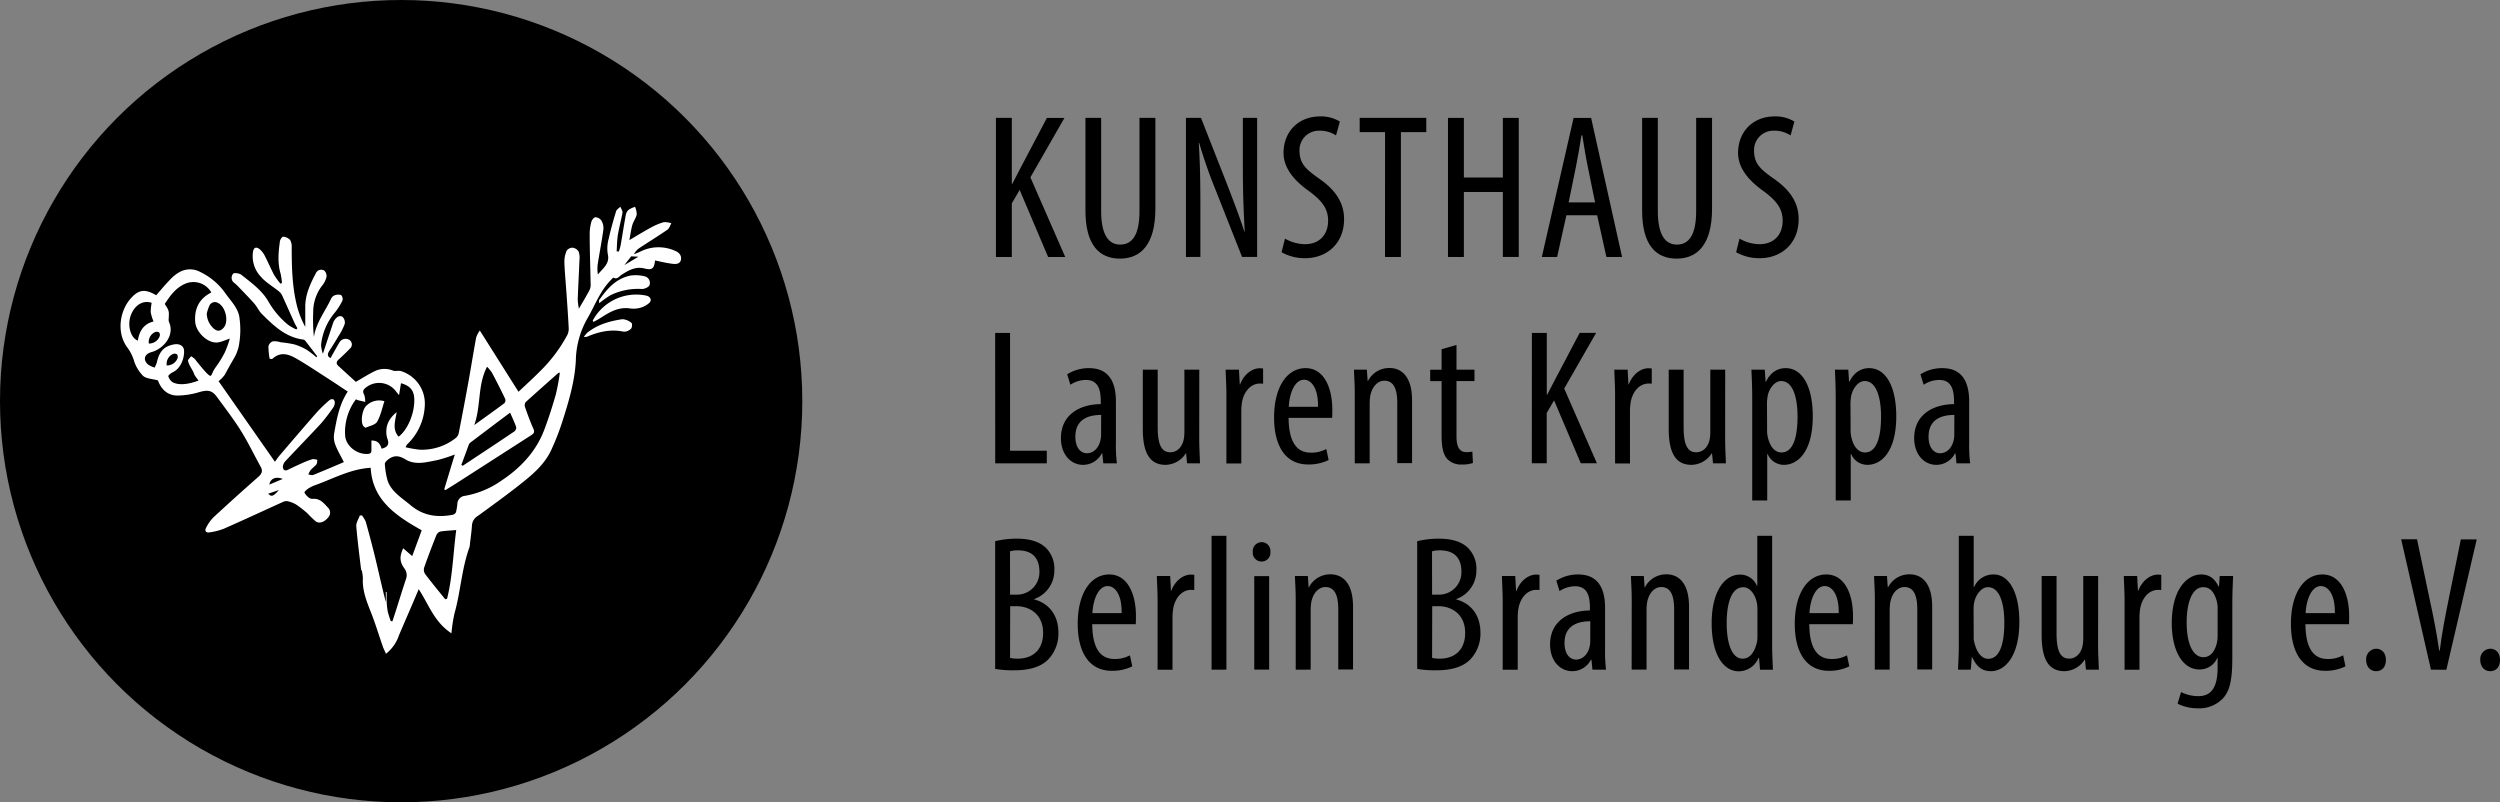 <?xml version="1.0" encoding="UTF-8"?>
<svg xmlns="http://www.w3.org/2000/svg" id="Layer_1" data-name="Layer 1" viewBox="0 0 775.46 248.85">
  <rect x="0" y="0" width="775.46" height="248.85" fill="#808080" stroke="none"/>
  <title>lkunstajaus-laurent-kruppa-logo-txt-b</title>
  <circle cx="124.43" cy="124.43" r="124.43"></circle>
  <path d="M489.44,535a15.3,15.3,0,0,1,16.64-7.75c1.24.3,1.8,1.35.93,2.23a6.71,6.71,0,0,1-2.87,1.55,7.54,7.54,0,0,1-3.11.19c-3.72-.55-6.54,1.27-9.38,3.09-.64.41-1.32.74-2,1.1Z" transform="translate(-305.59 -435.55)" style="fill:#fff"></path>
  <path d="M491.45,529.62c0-.45-.12-.81,0-1,2.42-3.43,5.11-6.64,9.69-7.59a11.45,11.45,0,0,1,4.33.21,2.09,2.09,0,0,1,1.58,2.77c-.15.56-1.56,1.21-2.36,1.18a19.48,19.48,0,0,0-9.71,1.92A28.2,28.2,0,0,0,491.45,529.62Z" transform="translate(-305.59 -435.55)" style="fill:#fff"></path>
  <path d="M486.68,540.05a10,10,0,0,1,1.09-1.31c3.15-2.52,6.94-3.6,10.87-4.18a4.68,4.68,0,0,1,2.84,1.18c.28.2.19,1.45-.17,1.79a3.13,3.13,0,0,1-2.26.9c-4-.85-7.75,0-11.39,1.58A4.88,4.88,0,0,1,486.68,540.05Z" transform="translate(-305.59 -435.55)" style="fill:#fff"></path>
  <path d="M514.92,513.32a12.56,12.56,0,0,0-10.69.26c-.64.32-1.32.55-2,.83a4.83,4.83,0,0,1,1.63-1.88c2.9-1.92,5.88-3.75,8.74-5.72.6-.41.83-1.3,1.23-2a6.18,6.18,0,0,0-2.33-.35,18.53,18.53,0,0,0-3.92,1.63c-2.14,1.15-4.21,2.43-6.77,3.94.34-1.8.52-3.29.93-4.72.32-1.11,1.12-2.11,1.35-3.22a6.12,6.12,0,0,0-.52-2.38,8.12,8.12,0,0,0-2,.92,3,3,0,0,0-.88,1.66c-.58,3.16-1.06,6.34-1.62,9.51a14.69,14.69,0,0,1-.54,1.79l-.67-.1c.12-1.7.11-3.43.39-5.1.38-2.29,1-4.54,1.42-6.84.1-.58-.42-1.25-.66-1.89-.45.47-1.15.88-1.32,1.43-.86,2.84-1.68,5.7-2.31,8.59a11,11,0,0,0-.26,4.72c.71,3-1.59,4.38-3.07,6.31a10.92,10.92,0,0,1,0-3.58c.56-3.49,1.24-7,1.71-10.47a4.65,4.65,0,0,0-.64-2.72,2.44,2.44,0,0,0-1.83-1c-.44,0-1.1.8-1.25,1.35a14.11,14.11,0,0,0-.54,3.75c0,5.13.2,10.26.29,15.38a4.31,4.31,0,0,1-.28,2c-1,1.92-2.14,3.78-3.34,5.86a16.41,16.41,0,0,1-.38-2.74c.14-4.12.38-8.24.54-12.36a5.75,5.75,0,0,0-.27-2.62,2.6,2.6,0,0,0-1.85-1.18,2.26,2.26,0,0,0-1.85.94,8.47,8.47,0,0,0-.71,3.51c.11,3.22.43,6.44.65,9.66.25,3.59.51,7.17.69,10.76a4.45,4.45,0,0,1-.44,2.23,46.46,46.46,0,0,1-7.81,10.59c-2.35,2.41-4.86,4.68-7.32,7l-12-19a8.42,8.42,0,0,0-1.12,2.12c-.84,4.51-1.56,9.05-2.37,13.57q-1.47,8.11-3.06,16.2a2.73,2.73,0,0,1-1,1.52,16.89,16.89,0,0,1-11.2,3.55,36.46,36.46,0,0,1-4.27-.75,4.45,4.45,0,0,1,.45-.85,17.68,17.68,0,0,0,5.51-12.2A10.53,10.53,0,0,0,430,550.67c-.76-.25-1.75.11-2.49-.16a7,7,0,0,0-5.32,0c-2.15,1-4.13,2.29-6.23,3.49-1.68-1.54-3.59-3.27-5.47-5-.77-.72-.49-1.38.22-2,1.16-1.05,2.28-2.14,3.37-3.27A1.7,1.7,0,0,0,414,541a2.23,2.23,0,0,0-3,.56c-1,1.64-1.92,3.36-2.88,5.06-.86-.38-1.07-1.11-.48-2.06,1-1.58,2-3.13,2.92-4.73a18.66,18.66,0,0,0,1.95-3.77,2.43,2.43,0,0,0-.71-2.26c-1.06-.58-1.94.26-2.53,1.17a3.86,3.86,0,0,0-.39.87c-1,3-2,6-3.13,9.45a9.74,9.74,0,0,1-.57-2.75,18.46,18.46,0,0,1,4.13-9.86,19.57,19.57,0,0,0,2.5-3.89,1.76,1.76,0,0,0-.44-1.73,3.11,3.11,0,0,0-2.07.13,2,2,0,0,0-1,1c-1.83,3.92-4.68,7.43-5.34,11.9a54.47,54.47,0,0,1-.22-7.77,13.43,13.43,0,0,1,2.75-8.15,6.7,6.7,0,0,0,1.36-2.67,2.21,2.21,0,0,0-.66-2,1.8,1.8,0,0,0-2.57.68c-1.76,3.36-3.39,6.77-3.34,10.66,0,2,0,4.07,0,6.11a28.4,28.4,0,0,1-2.52-6.31c-1.54-6-1.68-12.12-1.69-18.26a4.25,4.25,0,0,0-.5-2.41,3.31,3.31,0,0,0-2.18-1c-.3,0-1,1-1,1.61-.46,3.3-.73,6.61.25,9.9a18.86,18.86,0,0,1,.4,2.85l-.46.21a24.27,24.27,0,0,1-2-2.77c-1-1.92-1.86-3.94-2.86-5.88a6.43,6.43,0,0,0-1.54-2c-1.08-.88-1.84-.64-2.1.69a9.23,9.23,0,0,0,2.5,7.88c1.54,1.79,3.77,3,5.65,4.58a3.42,3.42,0,0,1,.9,1.21c1.3,2.83,2.55,5.69,3.84,8.52.25.55.58,1.06.87,1.59l-.36.38a17.2,17.2,0,0,1-2.56-1.47,26.07,26.07,0,0,1-6.1-7.23c-2-3.46-5.27-5.78-8.35-8.24-.59-.48-2.24-.72-2.54-.37a1.94,1.94,0,0,0,.42,2.94,16.83,16.83,0,0,1,1.52,1.46c1.55,1.62,3.13,3.21,4.6,4.89.88,1,1.42,2.3,2.36,3.23,3.6,3.57,7.23,7.16,12.75,7.92a1.16,1.16,0,0,1,.69.37c1.26,1.6,2.49,3.23,3.73,4.85l-.32.25a26.24,26.24,0,0,0-2.93-2.27,17.09,17.09,0,0,0-3.85-1.69,33.12,33.12,0,0,0-4.19-.65,6.9,6.9,0,0,0-2.42-.32,2.21,2.21,0,0,0-1.43,1.47,22,22,0,0,0,.36,3.92,2.16,2.16,0,0,0,.45.1.76.76,0,0,0,.47-.09c2.54-2.34,5.15-1.33,7.56.07,3.43,2,6.72,4.22,10.05,6.36,1.9,1.22,3.77,2.49,5.71,3.77-2.72,4.13-3.45,8.65-4.24,13.12a6.78,6.78,0,0,0,.4,3.42c.64,1.7,1.6,3.28,2.63,5.34-3.16,1.34-6.34,2.72-9.55,4-.4.16-1-.11-1.47-.18a6.11,6.11,0,0,1,.69-1.32c.56-.64,1.3-1.15,1.81-1.81.27-.35.21-.93.29-1.4a4,4,0,0,0-1.52-.2,25.35,25.35,0,0,0-3.2,1.23c-1.49.66-3,1.36-4.43,2.07-1.08.52-1.52-.17-1.54-.93a2.82,2.82,0,0,1,.79-1.76c3.64-3.9,7.37-7.72,11-11.64a55.57,55.57,0,0,0,3.83-5,2.9,2.9,0,0,0,.49-1.47,1.31,1.31,0,0,0-.46-1.06,1.29,1.29,0,0,0-1.14.21,44.37,44.37,0,0,0-3.86,3.68c-3.88,4.41-7.68,8.87-11.5,13.33-.52.6-1,1.26-1.61,2.15l-17.48-25a10.47,10.47,0,0,0,1.93-2c3-5.67,3.45-5.56,4.26-8.54a26.36,26.36,0,0,0,.33-8.77c-.25-3.32-2.84-5.63-4.63-8.27a20.18,20.18,0,0,0-7.52-6.27,6.66,6.66,0,0,0-6.47,0,12,12,0,0,0-3,2.41c-1.49,1.53-2.85,3.19-4.25,4.79-3.37-2-5.4-1.85-7.91,1-3.42,3.84-4.56,10.81-.84,15.47a13.59,13.59,0,0,1,1.91,4,11.81,11.81,0,0,0,2.78,4.54c1,.88,2.82.9,4.59,1.39.89,2.42,2.69,4.66,6,4.7a24,24,0,0,0,6.79-1.05c2.66-.77,4-.63,5.57,1.55,2.5,3.42,5.11,6.79,7.35,10.37s4.09,7.47,6.16,11.2c.75,1.35.37,2.2-.78,3.21q-7,6.15-13.87,12.51a12.53,12.53,0,0,0-2.28,3.24c-.52,1,0,1.61,1.11,1.41a19.47,19.47,0,0,0,4.41-1.13c6.2-2.73,12.33-5.59,18.5-8.38a2.19,2.19,0,0,1,1.36-.13,8.94,8.94,0,0,1,2.54,1,32.32,32.32,0,0,1,3.48,2.71,35.75,35.75,0,0,0,2.59,2.5c1.16.82,2.7.28,3.92-1.24a2.15,2.15,0,0,0-.1-3c-1.28-1.36-2.46-2.92-4.74-2.73a1.67,1.67,0,0,1-1.09-.31,4.54,4.54,0,0,1-1.45-1.6c-.1-.26.67-.95,1.16-1.27a10.41,10.41,0,0,1,2.2-1.08c5.6-2,10.89-5,17.17-5.37.53,10,7.81,14.89,15.83,19.39l-2.95,8-2.8-2.43c-1.18,2.58-1.09,4.19.31,6.18a3.41,3.41,0,0,1,.59,3.28c-1.09,3.26-2.1,6.55-3.14,9.82-.36,1.12-.72,2.23-1.08,3.35l-.52,0a29.87,29.87,0,0,1-.93-2.95,20.88,20.88,0,0,1-.35-3.13c-.06-1,0-2,0-3h-.26v3.14c-1.18-4.47-2.14-9-3.22-13.45-.93-3.84-1.94-7.65-3-11.45a9,9,0,0,0-1.21-2l-.66.07c-.38,1.11-1.17,2.25-1.08,3.33.4,4.63,1,9.25,1.55,13.86l0-.28h.12a11.87,11.87,0,0,1,.38,2.5c-.22,3.76,1.12,7.13,2.48,10.55s2.46,7.09,3.69,10.63c.26.75.64,1.46,1,2.28a12.26,12.26,0,0,0,4-5.67c1.37-3.22,2.76-6.44,4.15-9.65l2-4.72c3.11,4.73,4.79,10.18,10.15,13.69a49.07,49.07,0,0,1,.93-6.11c1.92-6.77,2.22-13.87,4.64-20.53a4.8,4.8,0,0,0,.17-1.09c.22-1.94.51-3.87.63-5.82a3.62,3.62,0,0,1,1.79-2.84c4.13-3,8.29-6,12.3-9.14s8.25-6.48,10.47-11.27a77.6,77.6,0,0,0,3.56-9.16c1.93-6.06,3.75-12.18,4.09-18.53a27.37,27.37,0,0,1,3.41-12.85c2.44-4.12,4-8.73,7.49-12.28.25-.26.69-.74.8-.69,1.19.64,1.7-.4,2.42-.85,2.18-1.39,4.34-2.72,7.19-2,2.32.59,3,.07,3.26-2.49,1.73.36,3.43.78,5.15,1,1.22.19,2.64.22,2.91-1.31C517,514.68,516.18,513.82,514.92,513.32ZM373.26,529.56c2.25,1.09,3.32,5.48,1.85,7.45-1.07,1.43-2.26,1.47-3.52.17a6.43,6.43,0,0,1-1.87-4.37,15.09,15.09,0,0,1,.85-2.51A1.86,1.86,0,0,1,373.26,529.56Zm-18.33,9.08a1.34,1.34,0,0,1,.18,1.25,3.52,3.52,0,0,1-3.35,2.22,3.33,3.33,0,0,1,1.88-3.53A1.43,1.43,0,0,1,354.92,538.64Zm-6.58,2.58c-2.37-.92-3.35-5-2.11-8.07s3.78-4.56,6.4-3.66a14.62,14.62,0,0,0-.3,2.92,14.28,14.28,0,0,0,.88,2.86C350.17,536,348.81,538.24,348.34,541.22Zm10.84,4.16a1.43,1.43,0,0,1,1.29.06,1.34,1.34,0,0,1,.18,1.25,3.52,3.52,0,0,1-3.35,2.22A3.33,3.33,0,0,1,359.18,545.39Zm13.22,4.21c-1.55,2.1-.88,3.53-2.74,1.66-.83-.84-3-3.48-3.58-4.26a5,5,0,0,0-1.24-.93c-.33.49-1,1.05-.94,1.44.43,1.77,1.44,2.6,2,4.33a17.84,17.84,0,0,0,1.27,1.76c-2.38.9-5.57,1.68-7.9.61a3.42,3.42,0,0,1-1.48-1.93c-.09-.26.82-1,1.4-1.27,2.75-1.28,3.7-5,3.46-6.9-.16-1.3-1.43-2-3-1.74-3.14.55-4.63,2.1-5.42,5.59a9.94,9.94,0,0,1-.68,1.62,7.33,7.33,0,0,1-2.12-1c-1.61-1.55-1-3.23,1.2-3.82,3.63-1,7.26-5.17,5.37-9.33a2,2,0,0,1-.1-.92c.14-2.52.14-2.57-1.22-4.67,1.68-2.53,3.35-5,6.45-6.31a6.39,6.39,0,0,1,8,2.75c-3.93,2-5.29,5.19-5,9.17.23,3,3.6,6.41,6.56,6.35,1.33,0,2.65-.74,4.18-1.21a35,35,0,0,1-1.54,4.25A33.72,33.72,0,0,1,372.39,549.6Zm16.41,39.08,3.27-1.12C390.46,589.51,389.73,589.77,388.81,588.68Zm.33-2.81c.3-1.89,2-2.6,4.14-1.75Zm67.53-36.55a12.64,12.64,0,0,1,1.52,1.87q2.13,4,4.09,8.09a1.38,1.38,0,0,1-.23,1.33c-2.94,2.2-5.94,4.33-9.35,6.79C454.84,561.3,453.68,555.07,456.66,549.32ZM451,573.5a1.79,1.79,0,0,1,.58-.74c4-3,8-6.06,12.24-9.21.69,1.61,1.39,3,1.9,4.54a1.57,1.57,0,0,1-.64,1.32c-5.3,3.58-10.65,7.1-16,10.64l-.39-.33C449.49,577.65,450.24,575.57,451,573.5Zm-30.2-1.3c0,1,0,2,0,3,0,.83-.32,1.09-1.15,1.15-3.32.22-6.77-2.44-7-5.67A16.89,16.89,0,0,1,416,559.4a4.19,4.19,0,0,0,.64.29c.74.18,1.48.35,2.22.52a6.11,6.11,0,0,0-.31-2.24c-.6-1-.27-1.62.59-2.25a6.55,6.55,0,0,1,9.4,1.39c.15.21.32.4.83,1l.6-3.69c2.94.82,4.15,2.34,4.13,5.3,0,4.33-2.14,9.23-4.87,11.28-2-2.3-1.07-4.77-.6-7.61-2.19,1.79-3.2,3.69-3.21,6a6.74,6.74,0,0,0,.37,2.34c.64,1.71-.09,2.58-1.82,3C423.53,573.4,422.91,572.14,420.81,572.2Zm23.44,49.08-.55.14c-2.08-2.58-4.19-5.13-6.19-7.76a2.43,2.43,0,0,1-.36-2c1.18-3.39,2.47-6.75,3.8-10.1a2,2,0,0,1,1.17-1.12c1.5-.26,3-.31,5-.48C446.14,607.19,446,614.33,444.26,621.28ZM478,557.89c-1.06,3.71-2.24,7.41-3.6,11-2.51,6.65-7.25,11.74-13.19,15.68a28,28,0,0,1-11.4,4.78,2.58,2.58,0,0,0-2.35,2.45,20.81,20.81,0,0,1-.42,2.61,1.53,1.53,0,0,1-1,.81c-4.84.93-9.24.31-13.14-3-2.69-2.27-5.87-4.1-7.07-7.55a24.33,24.33,0,0,1-.87-5.25c0-.33.38-.79.7-1.07,1.78-1.56,3.46-1.68,5.64-.33,3.14,1.94,6.65.87,10,.23a46.08,46.08,0,0,0,5.36-1.72l-3.28,10.79.36.26c1.16-.72,2.33-1.43,3.48-2.17q11.55-7.42,23.1-14.84c.87-.56,1.18-1,.73-2-1-2.24-1.83-4.53-2.63-6.84a1.64,1.64,0,0,1,.24-1.47c3.32-3,6.71-6,10.08-9,.07-.06.2-.05.51-.13A65.46,65.46,0,0,1,478,557.89Zm21.26-40.11,2.12-2.72,2.23.12Z" transform="translate(-305.59 -435.55)" style="fill:#fff"></path>
  <path d="M424.83,560c-.71,2.13-1.14,4.41-2.24,6.33-.55,1-2.31,1.33-3.56,1.88-.14.06-.64-.35-.81-.62-.8-1.32-.3-4.72.83-6A5.61,5.61,0,0,1,424.83,560Z" transform="translate(-305.59 -435.55)" style="fill:#fff"></path>
  <path d="M614.51,472.12h4.93V492.6h.13q1.44-2.69,2.69-5.18l8.06-15.29h5.44l-10.56,18.43L636,515.26H630.7l-8.83-20.8-2.43,4.16v16.64h-4.93Z" transform="translate(-305.59 -435.55)"></path>
  <path d="M647.15,472.12v28.93c0,7.74,2.56,10.37,5.89,10.37,3.65,0,6-2.82,6-10.37V472.12h4.93v28.16c0,11.2-4.61,15.49-11,15.49s-10.69-4.22-10.69-14.91V472.12Z" transform="translate(-305.59 -435.55)"></path>
  <path d="M673.45,515.26V472.12h4.67l7.94,20.22c1.79,4.61,4,10.37,5.5,15h.13c-.38-6.78-.58-12.35-.58-19.84V472.12h4.42v43.13h-4.67l-8.19-20.73a154.77,154.77,0,0,1-5.12-14.66h-.13c.38,5.76.51,11.26.51,20.48v14.91Z" transform="translate(-305.59 -435.55)"></path>
  <path d="M704.17,509.56a12.61,12.61,0,0,0,6.21,1.73c4.48,0,7.17-2.94,7.17-7.3,0-4-2.3-6.4-5.7-9-3.39-2.37-8.13-6.4-8.13-12,0-6.53,4.54-11.33,11.39-11.33a11.2,11.2,0,0,1,6.08,1.6L720,477.56a9,9,0,0,0-5.12-1.47,6,6,0,0,0-6.21,6.14c0,4.29,2.24,6,6.34,8.9,5.18,3.65,7.49,7.62,7.49,12.42,0,7.42-5.25,12.09-12.1,12.09a14.55,14.55,0,0,1-7.29-1.86Z" transform="translate(-305.59 -435.55)"></path>
  <path d="M735.21,476.54h-7.87v-4.42H748v4.42h-7.87v38.72h-4.93Z" transform="translate(-305.59 -435.55)"></path>
  <path d="M759.66,472.12v18.49h12.09V472.12h4.93v43.13h-4.93V495.1H759.66v20.16h-4.93V472.12Z" transform="translate(-305.59 -435.55)"></path>
  <path d="M791.46,502.33l-2.88,12.93h-4.74l9.85-43.13h5.44l9.6,43.13h-4.86L801,502.33Zm8.9-4-2.24-10.94c-.64-3.07-1.22-6.66-1.73-9.86h-.26c-.51,3.26-1.15,7-1.73,9.86l-2.24,10.94Z" transform="translate(-305.59 -435.55)"></path>
  <path d="M819.82,472.12v28.93c0,7.74,2.56,10.37,5.89,10.37,3.65,0,6-2.82,6-10.37V472.12h4.93v28.16c0,11.2-4.61,15.49-11,15.49s-10.69-4.22-10.69-14.91V472.12Z" transform="translate(-305.59 -435.55)"></path>
  <path d="M845.16,509.56a12.61,12.61,0,0,0,6.21,1.73c4.48,0,7.17-2.94,7.17-7.3,0-4-2.3-6.4-5.7-9-3.39-2.37-8.13-6.4-8.13-12,0-6.53,4.54-11.33,11.39-11.33a11.2,11.2,0,0,1,6.08,1.6L861,477.56a9,9,0,0,0-5.12-1.47,6,6,0,0,0-6.21,6.14c0,4.29,2.24,6,6.34,8.9,5.18,3.65,7.49,7.62,7.49,12.42,0,7.42-5.25,12.09-12.1,12.09a14.55,14.55,0,0,1-7.29-1.86Z" transform="translate(-305.59 -435.55)"></path>
  <path d="M614.27,538.82h4.62v36.54h11.4v3.9h-16Z" transform="translate(-305.59 -435.55)"></path>
  <path d="M647.81,579.26l-.3-3.06h-.18a6.52,6.52,0,0,1-5.76,3.54c-3.9,0-6.9-3.3-6.9-8.28,0-7.26,5.82-10.5,12.36-10.56V560c0-3.9-1-6.6-4.62-6.6a8.75,8.75,0,0,0-4.8,1.5l-1-3.24a12.5,12.5,0,0,1,6.78-1.92c5.82,0,8.34,3.84,8.34,10.38v12.54a46.05,46.05,0,0,0,.3,6.6Zm-.66-15c-2.4,0-8,.42-8,6.72,0,3.78,1.92,5.16,3.54,5.16,2,0,3.78-1.5,4.32-4.38a7.64,7.64,0,0,0,.12-1.62Z" transform="translate(-305.59 -435.55)"></path>
  <path d="M677.57,571.34c0,3.24.18,5.76.24,7.92h-4l-.3-3.06h-.12a7.64,7.64,0,0,1-6.24,3.54c-5.1,0-7.08-4-7.08-11.16V550.22h4.62v17.7c0,4.56.72,7.92,3.9,7.92,2.7,0,3.9-2.52,4.14-3.84a12,12,0,0,0,.24-2.64V550.22h4.62Z" transform="translate(-305.59 -435.55)"></path>
  <path d="M686,557.72c0-2.46-.18-5.34-.24-7.5h4.14l.24,4.56h.12c1-2.76,3.42-5,6.12-5,.36,0,.66.06,1,.06v4.74a4.89,4.89,0,0,0-1-.06c-2.94,0-5.1,2.7-5.58,6.06a17.65,17.65,0,0,0-.18,2.64v16.08H686Z" transform="translate(-305.59 -435.55)"></path>
  <path d="M705.29,565.16c.06,8.88,3.54,10.8,6.9,10.8a9.76,9.76,0,0,0,4.8-1.14l.72,3.42a14,14,0,0,1-6.36,1.38c-7,0-10.56-5.7-10.56-14.58,0-9.42,4-15.3,9.78-15.3s8.28,6.24,8.28,12.84c0,1.08,0,1.86-.06,2.58Zm9.12-3.42c.12-5.82-2.1-8.4-4.32-8.4-3,0-4.56,4.44-4.74,8.4Z" transform="translate(-305.59 -435.55)"></path>
  <path d="M725.81,557.72c0-3.42-.18-5.16-.24-7.5h4l.24,3.48h.12a7.37,7.37,0,0,1,6.66-4c4,0,7,3,7,10v19.5H739V560.54c0-3.42-.66-6.9-4-6.9-1.92,0-3.78,1.62-4.38,4.74a16.28,16.28,0,0,0-.18,2.58v18.3h-4.62Z" transform="translate(-305.59 -435.55)"></path>
  <path d="M757.37,542.54v7.68h5.58v3.54h-5.58V571c0,3.78,1.38,4.8,3.06,4.8a8.53,8.53,0,0,0,1.86-.18l.18,3.54a10.11,10.11,0,0,1-3.42.48,5.88,5.88,0,0,1-4.56-1.74c-1.14-1.32-1.74-3.3-1.74-7.32v-16.8h-3.54v-3.54h3.54v-6.36Z" transform="translate(-305.59 -435.55)"></path>
  <path d="M780.76,538.82h4.62V558h.12q1.35-2.52,2.52-4.86l7.56-14.34h5.1l-9.9,17.28,10.14,23.16h-5l-8.28-19.5-2.28,3.9v15.6h-4.62Z" transform="translate(-305.59 -435.55)"></path>
  <path d="M806.56,557.72c0-2.46-.18-5.34-.24-7.5h4.14l.24,4.56h.12c1-2.76,3.42-5,6.12-5,.36,0,.66.06,1,.06v4.74a4.89,4.89,0,0,0-1-.06c-2.94,0-5.1,2.7-5.58,6.06a17.65,17.65,0,0,0-.18,2.64v16.08h-4.62Z" transform="translate(-305.59 -435.55)"></path>
  <path d="M840.7,571.34c0,3.24.18,5.76.24,7.92h-4l-.3-3.06h-.12a7.64,7.64,0,0,1-6.24,3.54c-5.1,0-7.08-4-7.08-11.16V550.22h4.62v17.7c0,4.56.72,7.92,3.9,7.92,2.7,0,3.9-2.52,4.14-3.84a12,12,0,0,0,.24-2.64V550.22h4.62Z" transform="translate(-305.59 -435.55)"></path>
  <path d="M849.1,559.28c0-4.44-.18-7-.24-9.06H853l.24,3.72h.12c1.56-3.12,3.84-4.2,6.12-4.2,5,0,8.4,5.4,8.4,14.94,0,10.74-4.44,15.06-9,15.06a5.49,5.49,0,0,1-5-3.36h-.12v14.4H849.1Zm4.62,9.3a9.78,9.78,0,0,0,.18,2.4c.9,4.14,3,4.92,4.26,4.92,3.84,0,5-5.28,5-11.16s-1.44-11-5.1-11c-2.1,0-4,2.64-4.26,5.28a13.4,13.4,0,0,0-.12,2.22Z" transform="translate(-305.59 -435.55)"></path>
  <path d="M875,559.28c0-4.44-.18-7-.24-9.06h4.14l.24,3.72h.12c1.56-3.12,3.84-4.2,6.12-4.2,5,0,8.4,5.4,8.4,14.94,0,10.74-4.44,15.06-9,15.06a5.49,5.49,0,0,1-5-3.36h-.12v14.4H875Zm4.62,9.3a9.78,9.78,0,0,0,.18,2.4c.9,4.14,3,4.92,4.26,4.92,3.84,0,5-5.28,5-11.16s-1.44-11-5.1-11c-2.1,0-4,2.64-4.26,5.28a13.4,13.4,0,0,0-.12,2.22Z" transform="translate(-305.59 -435.55)"></path>
  <path d="M912.46,579.26l-.3-3.06H912a6.52,6.52,0,0,1-5.76,3.54c-3.9,0-6.9-3.3-6.9-8.28,0-7.26,5.82-10.5,12.36-10.56V560c0-3.9-1-6.6-4.62-6.6a8.75,8.75,0,0,0-4.8,1.5l-1-3.24a12.5,12.5,0,0,1,6.78-1.92c5.82,0,8.34,3.84,8.34,10.38v12.54a46.05,46.05,0,0,0,.3,6.6Zm-.66-15c-2.4,0-8,.42-8,6.72,0,3.78,1.92,5.16,3.54,5.16,2,0,3.78-1.5,4.32-4.38a7.7,7.7,0,0,0,.12-1.62Z" transform="translate(-305.59 -435.55)"></path>
  <path d="M614.27,603.42a28.1,28.1,0,0,1,6.78-.78c3.66,0,6.78.78,8.94,2.82a9.13,9.13,0,0,1,2.64,6.9,9.35,9.35,0,0,1-6.24,9v.12c4.68,1.26,7.5,5,7.5,10.32a11.62,11.62,0,0,1-2.88,8c-2.28,2.58-6.06,3.66-10.68,3.66a32.71,32.71,0,0,1-6.06-.42ZM618.89,620H621a6.94,6.94,0,0,0,7-7.14c0-3.72-1.74-6.6-6.66-6.6a8.23,8.23,0,0,0-2.46.3Zm0,19.62a10.74,10.74,0,0,0,2.34.24c4.8,0,7.92-2.82,7.92-8,0-5.58-3.9-8.22-8.22-8.28h-2Z" transform="translate(-305.59 -435.55)"></path>
  <path d="M644.38,629.16c.06,8.88,3.54,10.8,6.9,10.8a9.76,9.76,0,0,0,4.8-1.14l.72,3.42a14,14,0,0,1-6.36,1.38c-7,0-10.56-5.7-10.56-14.58,0-9.42,4-15.3,9.78-15.3s8.28,6.24,8.28,12.84c0,1.08,0,1.86-.06,2.58Zm9.12-3.42c.12-5.82-2.1-8.4-4.32-8.4-3,0-4.56,4.44-4.74,8.4Z" transform="translate(-305.59 -435.55)"></path>
  <path d="M664.66,621.72c0-2.46-.18-5.34-.24-7.5h4.14l.24,4.56h.12c1-2.76,3.42-5,6.12-5,.36,0,.66.06,1,.06v4.74a4.89,4.89,0,0,0-1-.06c-2.94,0-5.1,2.7-5.58,6.06a17.65,17.65,0,0,0-.18,2.64v16.08h-4.62Z" transform="translate(-305.59 -435.55)"></path>
  <path d="M681.4,601.74H686v41.52H681.4Z" transform="translate(-305.59 -435.55)"></path>
  <path d="M699.64,606.72a2.7,2.7,0,0,1-2.82,3,2.73,2.73,0,0,1-2.64-3,2.77,2.77,0,0,1,2.7-3A2.71,2.71,0,0,1,699.64,606.72Zm-5,36.54v-29h4.62v29Z" transform="translate(-305.59 -435.55)"></path>
  <path d="M707.5,621.72c0-3.42-.18-5.16-.24-7.5h4l.24,3.48h.12a7.37,7.37,0,0,1,6.66-4c4,0,7,3,7,10v19.5H720.7V624.54c0-3.42-.66-6.9-4-6.9-1.92,0-3.78,1.62-4.38,4.74a16.28,16.28,0,0,0-.18,2.58v18.3H707.5Z" transform="translate(-305.59 -435.55)"></path>
  <path d="M745.18,603.42a28.1,28.1,0,0,1,6.78-.78c3.66,0,6.78.78,8.94,2.82a9.13,9.13,0,0,1,2.64,6.9,9.35,9.35,0,0,1-6.24,9v.12c4.68,1.26,7.5,5,7.5,10.32a11.62,11.62,0,0,1-2.88,8c-2.28,2.58-6.06,3.66-10.68,3.66a32.71,32.71,0,0,1-6.06-.42ZM749.8,620h2.1a6.94,6.94,0,0,0,7-7.14c0-3.72-1.74-6.6-6.66-6.6a8.23,8.23,0,0,0-2.46.3Zm0,19.62a10.74,10.74,0,0,0,2.34.24c4.8,0,7.92-2.82,7.92-8,0-5.58-3.9-8.22-8.22-8.28h-2Z" transform="translate(-305.59 -435.55)"></path>
  <path d="M771.7,621.72c0-2.46-.18-5.34-.24-7.5h4.14l.24,4.56H776c1-2.76,3.42-5,6.12-5,.36,0,.66.06,1,.06v4.74a4.89,4.89,0,0,0-1-.06c-2.94,0-5.1,2.7-5.58,6.06a17.65,17.65,0,0,0-.18,2.64v16.08H771.7Z" transform="translate(-305.59 -435.55)"></path>
  <path d="M799.54,643.26l-.3-3.06h-.18a6.52,6.52,0,0,1-5.76,3.54c-3.9,0-6.9-3.3-6.9-8.28,0-7.26,5.82-10.5,12.36-10.56V624c0-3.9-1-6.6-4.62-6.6a8.75,8.75,0,0,0-4.8,1.5l-1-3.24a12.5,12.5,0,0,1,6.78-1.92c5.82,0,8.34,3.84,8.34,10.38v12.54a46.06,46.06,0,0,0,.3,6.6Zm-.66-15c-2.4,0-8,.42-8,6.72,0,3.78,1.92,5.16,3.54,5.16,2,0,3.78-1.5,4.32-4.38a7.7,7.7,0,0,0,.12-1.62Z" transform="translate(-305.59 -435.55)"></path>
  <path d="M811.72,621.72c0-3.42-.18-5.16-.24-7.5h4l.24,3.48h.12a7.37,7.37,0,0,1,6.66-4c4,0,7,3,7,10v19.5h-4.62V624.54c0-3.42-.66-6.9-4-6.9-1.92,0-3.78,1.62-4.38,4.74a16.28,16.28,0,0,0-.18,2.58v18.3h-4.62Z" transform="translate(-305.59 -435.55)"></path>
  <path d="M855.28,601.74V636.3c0,2,.18,5.28.24,7h-4l-.3-3.66h-.18a6.68,6.68,0,0,1-6.06,4.14c-4.92,0-8.46-5.34-8.46-14.88,0-10.32,4.26-15.12,8.76-15.12a5.63,5.63,0,0,1,5.28,3.48h.12V601.74Zm-4.56,23.52c0-.6,0-1.26-.06-1.92-.3-3-2.1-5.64-4.32-5.64-3.84,0-5.16,5.34-5.16,11.16,0,6.12,1.56,11,4.92,11,1.44,0,3.42-.78,4.44-5a9.07,9.07,0,0,0,.18-1.92Z" transform="translate(-305.59 -435.55)"></path>
  <path d="M866.8,629.16c.06,8.88,3.54,10.8,6.9,10.8a9.76,9.76,0,0,0,4.8-1.14l.72,3.42a14,14,0,0,1-6.36,1.38c-7,0-10.56-5.7-10.56-14.58,0-9.42,4-15.3,9.78-15.3s8.28,6.24,8.28,12.84c0,1.08,0,1.86-.06,2.58Zm9.12-3.42c.12-5.82-2.1-8.4-4.32-8.4-3,0-4.56,4.44-4.74,8.4Z" transform="translate(-305.59 -435.55)"></path>
  <path d="M887.14,621.72c0-3.42-.18-5.16-.24-7.5h4l.24,3.48h.12a7.37,7.37,0,0,1,6.66-4c4,0,7,3,7,10v19.5h-4.62V624.54c0-3.42-.66-6.9-4-6.9-1.92,0-3.78,1.62-4.38,4.74a16.28,16.28,0,0,0-.18,2.58v18.3h-4.62Z" transform="translate(-305.59 -435.55)"></path>
  <path d="M912.94,643.26c.06-1.68.24-5,.24-7V601.74h4.62v15.9h.12a6.48,6.48,0,0,1,6.12-3.9c4.5,0,7.92,5.22,7.92,14.7,0,10.5-4.32,15.3-8.82,15.3-3.06,0-4.62-1.8-5.76-4.26h-.18l-.3,3.78ZM917.8,633a5.56,5.56,0,0,0,.18,1.8c1.08,4.32,3.06,5.1,4.32,5.1,3.72,0,5-5,5-11.22,0-5.82-1.38-11-5.1-11-2.16,0-4,2.7-4.32,5.16a11.63,11.63,0,0,0-.12,2Z" transform="translate(-305.59 -435.55)"></path>
  <path d="M956.38,635.34c0,3.24.18,5.76.24,7.92h-4l-.3-3.06h-.12a7.64,7.64,0,0,1-6.24,3.54c-5.1,0-7.08-4-7.08-11.16V614.22h4.62v17.7c0,4.56.72,7.92,3.9,7.92,2.7,0,3.9-2.52,4.14-3.84a12,12,0,0,0,.24-2.64V614.22h4.62Z" transform="translate(-305.59 -435.55)"></path>
  <path d="M964.6,621.72c0-2.46-.18-5.34-.24-7.5h4.14l.24,4.56h.12c1-2.76,3.42-5,6.12-5,.36,0,.66.06,1,.06v4.74a4.89,4.89,0,0,0-1-.06c-2.94,0-5.1,2.7-5.58,6.06a17.65,17.65,0,0,0-.18,2.64v16.08H964.6Z" transform="translate(-305.59 -435.55)"></path>
  <path d="M998.26,614.22c-.06,2-.24,4.62-.24,9.06v16.26c0,7.62-1,10.5-2.88,12.6a10.1,10.1,0,0,1-7.74,3.12,13.84,13.84,0,0,1-6.36-1.44l1.08-3.6a11.89,11.89,0,0,0,5.4,1.26c3.66,0,5.94-2.28,5.94-8.88v-2.94h-.12a5.9,5.9,0,0,1-5.58,3.54c-5.16,0-8.52-5.82-8.52-14.34,0-10.68,4.86-15.12,9.12-15.12,3.12,0,4.56,2,5.4,3.78h.12l.24-3.3Zm-4.8,10a7.74,7.74,0,0,0-.24-2.1c-.54-2-1.56-4.44-4.2-4.44-3.36,0-5.16,4.5-5.16,10.92,0,7.44,2.34,10.8,5.16,10.8,1.38,0,3.18-.66,4.14-4.14a10.18,10.18,0,0,0,.3-2.64Z" transform="translate(-305.59 -435.55)"></path>
  <path d="M1020.7,629.16c.06,8.88,3.54,10.8,6.9,10.8a9.76,9.76,0,0,0,4.8-1.14l.72,3.42a14,14,0,0,1-6.36,1.38c-7,0-10.56-5.7-10.56-14.58,0-9.42,4-15.3,9.78-15.3s8.28,6.24,8.28,12.84c0,1.08,0,1.86-.06,2.58Zm9.12-3.42c.12-5.82-2.1-8.4-4.32-8.4-3,0-4.56,4.44-4.74,8.4Z" transform="translate(-305.59 -435.55)"></path>
  <path d="M1039.54,640.26a3.23,3.23,0,0,1,3.06-3.48c1.86,0,3.06,1.38,3.06,3.48s-1.14,3.48-3.06,3.48C1040.86,643.74,1039.54,642.36,1039.54,640.26Z" transform="translate(-305.59 -435.55)"></path>
  <path d="M1059.63,643.26l-9.24-40.44h4.92l4,19c1,4.56,2.16,10.38,2.88,15.54h.18c.6-5.22,1.74-10.86,2.7-15.66l3.84-18.84h4.92l-9.42,40.44Z" transform="translate(-305.59 -435.55)"></path>
  <path d="M1074.93,640.26a3.23,3.23,0,0,1,3.06-3.48c1.86,0,3.06,1.38,3.06,3.48s-1.14,3.48-3.06,3.48C1076.25,643.74,1074.93,642.36,1074.93,640.26Z" transform="translate(-305.59 -435.55)"></path>
</svg>
